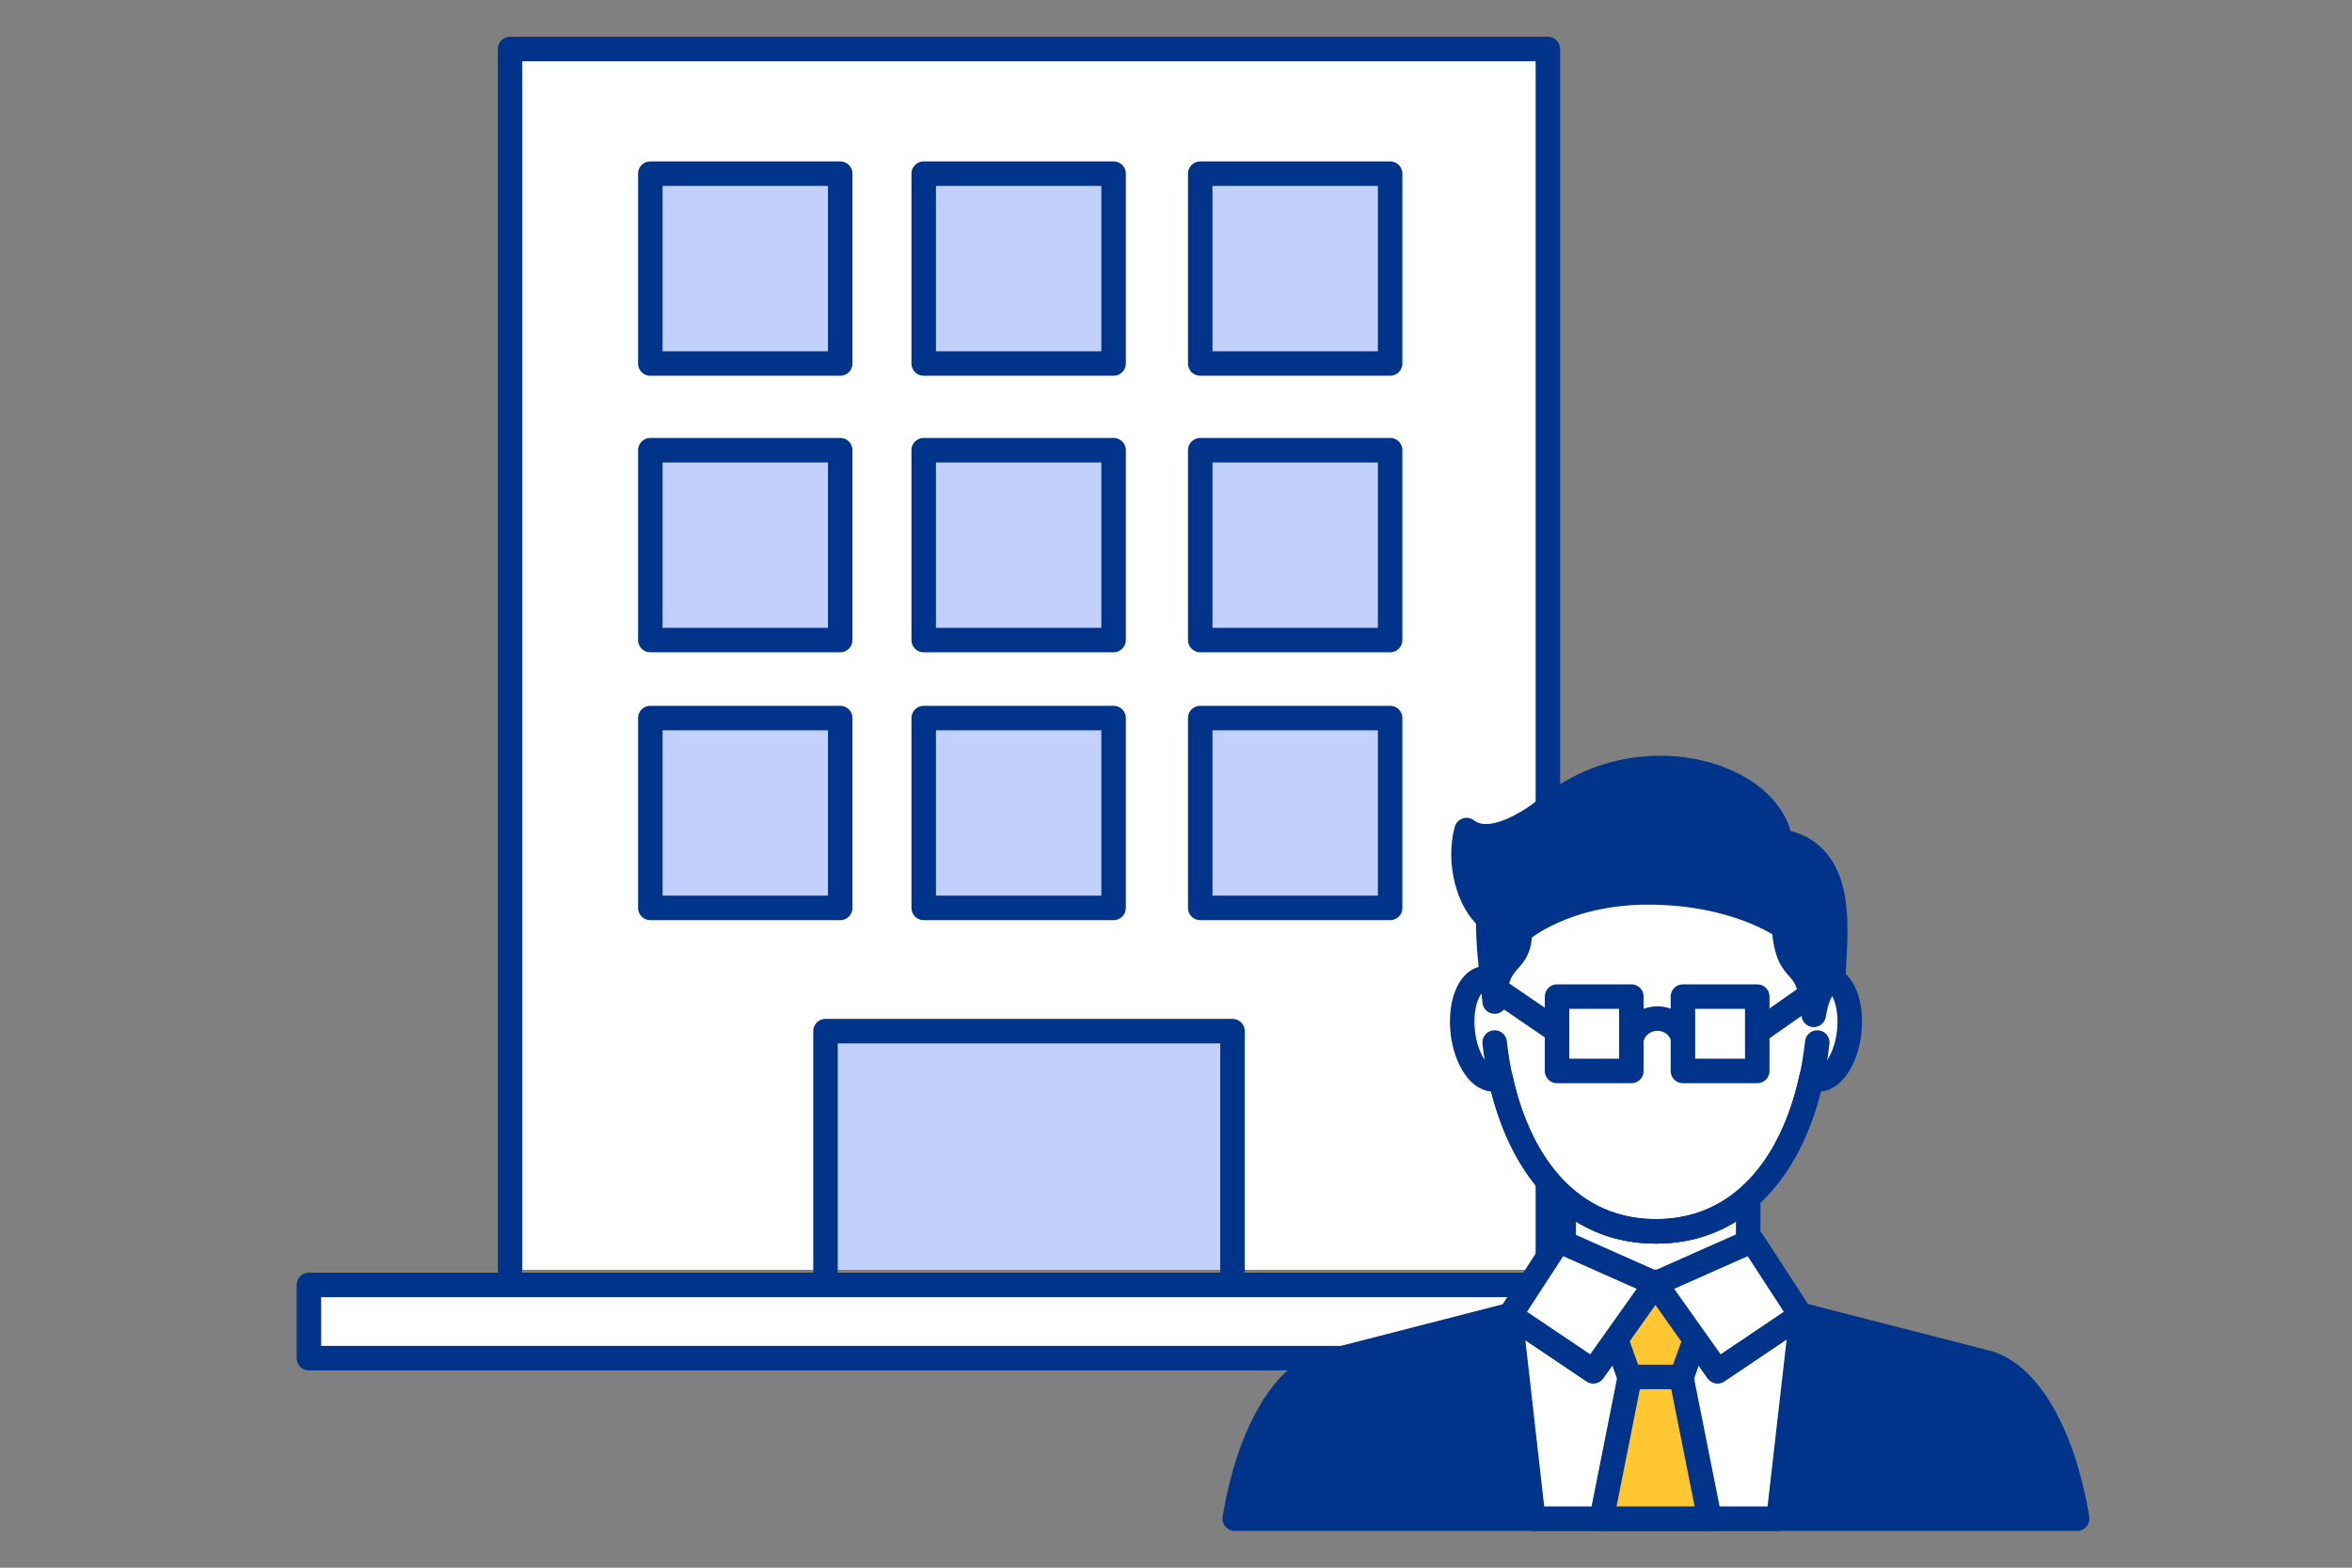 <svg fill="none" height="128" viewBox="0 0 192 128" width="192" xmlns="http://www.w3.org/2000/svg"><rect x="0" y="0" width="192" height="128" fill="#808080" stroke="none"/><path d="m142.782 104.91h-117.565v5.982h117.565z" style="fill:#fff;stroke:#00348a;stroke-width:2;stroke-miterlimit:10;stroke-linecap:round;stroke-linejoin:round"/><path d="m126.357 103.678v-99.678h-84.72v99.678" fill="#fff"/><path d="m126.357 103.678v-99.678h-84.72v99.678" stroke="#00348a" stroke-linecap="round" stroke-linejoin="round" stroke-miterlimit="10" stroke-width="2"/><path d="m100.611 103.677v-19.486h-33.223v19.486" fill="#c2d1fc"/><g stroke="#00348a" stroke-miterlimit="10" stroke-width="2"><path d="m100.611 103.677v-19.486h-33.223v19.486" stroke-linecap="round" stroke-linejoin="round"/><path d="m68.589 36.758h-15.502v15.501h15.502z" fill="#c2d1fc" stroke-linecap="round" stroke-linejoin="round"/><path d="m90.906 36.758h-15.502v15.501h15.502z" fill="#c2d1fc" stroke-linecap="round" stroke-linejoin="round"/><path d="m68.589 58.628h-15.502v15.502h15.502z" fill="#c2d1fc" stroke-linecap="round" stroke-linejoin="round"/><path d="m90.906 58.628h-15.502v15.502h15.502z" fill="#c2d1fc" stroke-linecap="round" stroke-linejoin="round"/><path d="m113.48 36.758h-15.501v15.501h15.501z" fill="#c2d1fc" stroke-linecap="round" stroke-linejoin="round"/><path d="m68.589 14.179h-15.502v15.501h15.502z" fill="#c2d1fc" stroke-linecap="round" stroke-linejoin="round"/><path d="m90.906 14.179h-15.502v15.501h15.502z" fill="#c2d1fc" stroke-linecap="round" stroke-linejoin="round"/><path d="m113.48 14.179h-15.501v15.501h15.501z" fill="#c2d1fc" stroke-linecap="round" stroke-linejoin="round"/><path d="m113.48 58.628h-15.501v15.502h15.501z" fill="#c2d1fc" stroke-linecap="round" stroke-linejoin="round"/><path d="m147.081 107.394-1.899 16.606h-20.018l-1.884-16.628-15.295 3.928c-3.378 1.078-6.109 6.066-7.191 12.7h68.771c-1.082-6.634-3.812-11.622-7.19-12.7l-15.463-3.971z" fill="#00348a" stroke-linecap="round" stroke-linejoin="round"/></g><path d="m135.137 104.803 5.075 7.149 6.779-4.568-.021-.033.111.043-1.899 16.605h-20.018l-1.882-16.612 6.781 4.565z" fill="#fff"/><path d="m123.279 107.356.024-.01-.021.034z" fill="#fff"/><path d="m135.137 104.803 5.075 7.149 6.779-4.568-.021-.033.111.043-1.899 16.605h-20.018l-1.882-16.612 6.781 4.565z" stroke="#00348a" stroke-linejoin="round" stroke-miterlimit="10" stroke-width="2"/><path d="m123.279 107.356.024-.01-.021.034z" stroke="#00348a" stroke-linejoin="round" stroke-miterlimit="10" stroke-width="2"/><path d="m139.555 124-2.305-11.57v-5.035h-2.103-2.102v5.035l-2.301 11.57z" style="fill:#ffc631;stroke:#00348a;stroke-width:2;stroke-miterlimit:10;stroke-linecap:round;stroke-linejoin:round"/><path d="m138.375 109.363-3.237-4.56-3.222 4.539 1.101 3.087h4.261z" style="fill:#ffc631;stroke:#00348a;stroke-width:2;stroke-miterlimit:10;stroke-linecap:round;stroke-linejoin:round"/><path d="m127.243 101.295 7.894 3.508-5.074 7.149-6.784-4.567z" fill="#fff" stroke="#00348a" stroke-linejoin="round" stroke-miterlimit="10" stroke-width="2"/><path d="m143.032 101.295-7.894 3.508 5.074 7.149 6.78-4.567z" fill="#fff" stroke="#00348a" stroke-linejoin="round" stroke-miterlimit="10" stroke-width="2"/><path d="m127.649 97.75c1.993 1.756 4.501 2.788 7.531 2.788s5.539-1.033 7.531-2.788v3.688l-7.254 3.224h-.638l-7.17-3.186z" fill="#fff" stroke="#00348a" stroke-linejoin="round" stroke-miterlimit="10" stroke-width="2"/><path d="m149.227 79.876c-.251-.033-.496.033-.733.151-.529-9.182-5.792-13.75-13.313-13.75-7.522 0-12.785 4.572-13.31 13.75-.24-.118-.486-.184-.732-.151-1.214.151-1.984 2.123-1.729 4.402.26 2.279 1.45 4.005 2.66 3.853.146-.019.288-.066.425-.137 1.536 7.116 5.74 12.544 12.686 12.544 6.945 0 11.15-5.428 12.685-12.544.132.071.274.118.425.137 1.215.151 2.405-1.574 2.66-3.853.26-2.284-.515-4.251-1.724-4.402z" style="fill:#fff;stroke:#00348a;stroke-width:2;stroke-miterlimit:10;stroke-linecap:round;stroke-linejoin:round"/><path d="m148.348 85.12c-.94 8.478-5.311 15.419-13.168 15.419" stroke="#00348a" stroke-linecap="round" stroke-linejoin="round" stroke-miterlimit="10" stroke-width="2"/><path d="m122.013 85.12c.94 8.478 5.31 15.419 13.167 15.419" stroke="#00348a" stroke-linecap="round" stroke-linejoin="round" stroke-miterlimit="10" stroke-width="2"/><path d="m149.651 79.999c.057-3.286 1.347-10.393-4.328-11.315-.789-5.31-10.687-8.496-18.005-3.433-4.096 2.832-5.835 5.556-5.835 9.726 0 2.222.194 3.641.529 6.799.085-3.939 2.06-2.813 2.06-5.735 0 0 3.572-3.177 10.456-3.177 7.233 0 11.093 2.837 11.093 2.837.387 4.596 2.008 1.995 2.438 7.159.43-2.738 1.592-2.861 1.592-2.861z" style="fill:#00348a;stroke:#00348a;stroke-width:2;stroke-miterlimit:10;stroke-linecap:round;stroke-linejoin:round"/><path d="m126.643 65.739s-4.545 3.91-6.922 2.033c-.732 2.709.204 5.91 1.767 7.206" fill="#00348a"/><path d="m126.643 65.739s-4.545 3.91-6.922 2.033c-.732 2.709.204 5.91 1.767 7.206" stroke="#00348a" stroke-linecap="round" stroke-linejoin="round" stroke-miterlimit="10" stroke-width="2"/><path d="m133.215 84.737c.227-.903 1.072-1.57 2.084-1.57.977 0 1.8.624 2.059 1.485" stroke="#00348a" stroke-linecap="round" stroke-miterlimit="10" stroke-width="2"/><path d="m143.845 83.981 5.127-3.593" stroke="#00348a" stroke-linecap="round" stroke-linejoin="round" stroke-miterlimit="10" stroke-width="2"/><path d="m126.795 83.961-4.697-3.21" stroke="#00348a" stroke-linecap="round" stroke-linejoin="round" stroke-miterlimit="10" stroke-width="2"/><path d="m133.173 81.371h-6.066v6.071h6.066z" style="fill:#fff;stroke:#00348a;stroke-width:2;stroke-miterlimit:10;stroke-linecap:round;stroke-linejoin:round"/><path d="m143.449 81.371h-6.067v6.071h6.067z" style="fill:#fff;stroke:#00348a;stroke-width:2;stroke-miterlimit:10;stroke-linecap:round;stroke-linejoin:round"/></svg>